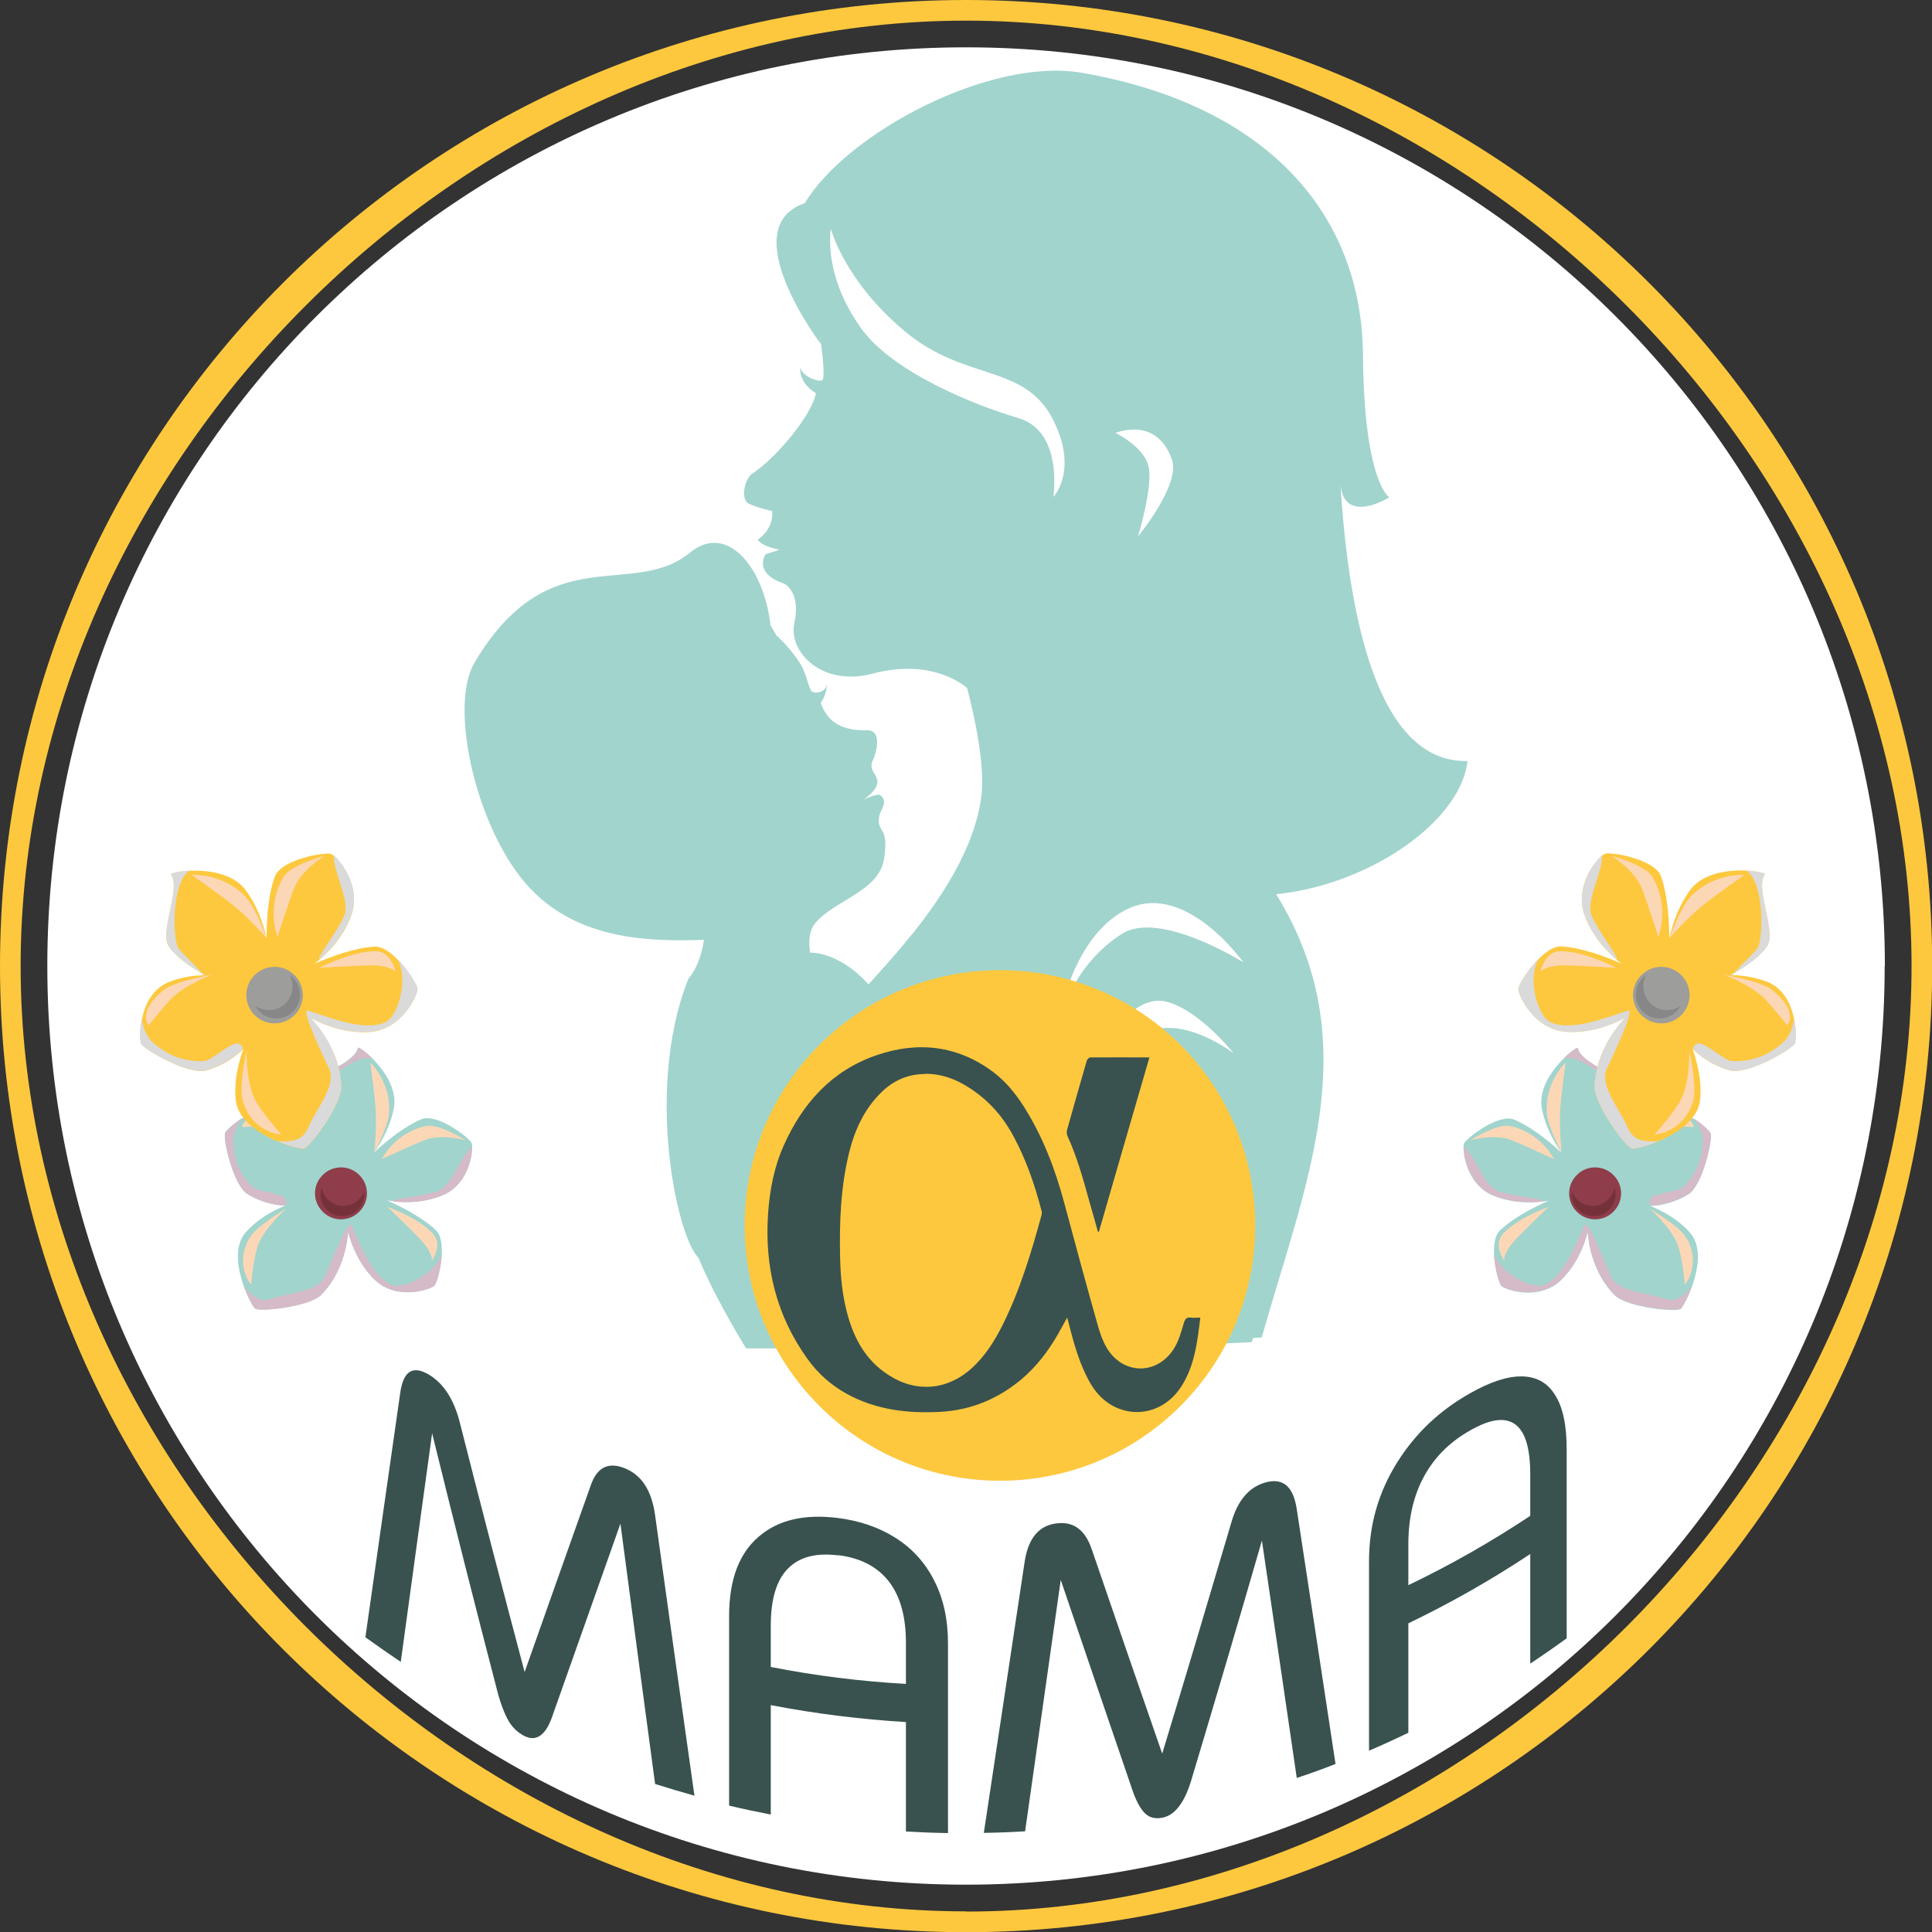 <?xml version="1.0" encoding="UTF-8"?> <svg xmlns="http://www.w3.org/2000/svg" viewBox="0 0 99.21 99.21"><rect x="0" y="0" width="99.21" height="99.21" fill="#333333" stroke="none"/> <defs> <style>.cls-1{fill:#fff;}.cls-2{isolation:isolate;}.cls-3{fill:#fdc83e;}.cls-4{fill:#74313a;}.cls-5{fill:#9d9d9c;}.cls-6{fill:#fcd7b6;mix-blend-mode:soft-light;}.cls-7{fill:#d5bac8;}.cls-7,.cls-8{mix-blend-mode:multiply;}.cls-9{fill:#878787;}.cls-10{fill:#8f3d4a;}.cls-8{fill:#dadada;}.cls-11{fill:#a1d4cd;}.cls-12{fill:#39524f;}</style> </defs> <g class="cls-2"> <g id="_лой_1"> <g> <path class="cls-1" d="M96.78,49.6c0,26.05-21.12,47.18-47.18,47.18S2.43,75.66,2.43,49.6,23.55,2.43,49.61,2.43s47.18,21.12,47.18,47.18Z"></path> <g> <g> <path class="cls-11" d="M84.78,57.21c-.53,.26-.98,.63-1.35,1.03,.19-.78,.29-1.57,.17-2.15-.17-.84-2.45-1.44-2.58-2.28-.28,.06-2.15,1.59-1.84,3.14,.16,.82,.55,1.59,1,2.24-.74-.7-1.69-1.4-2.43-1.7-.8-.32-2.46,.96-2.57,1.23-.11,.27,.06,2.1,1.53,2.69,.95,.38,1.97,.39,2.81,.25-.93,.4-1.95,.98-2.51,1.54-.61,.6-.11,2.64,.09,2.84,.2,.2,1.95,.79,3.08-.32,.72-.71,1.14-1.63,1.35-2.45,.08,1.04,.46,2.31,1.39,3.25,.61,.61,3.17,.88,3.39,.69,.22-.19,1.52-2.7,.48-3.9-.52-.61-1.27-1.06-2.03-1.38,.61-.03,1.27-.2,1.93-.59,.74-.44,1.28-2.88,1.15-3.13-.13-.26-1.65-1.7-3.07-.99Z"></path> <path class="cls-7" d="M85.31,66.65c-.88-.29-2.29-.34-2.61-1.15-.43-1.07-1.19-2.88-1.33-2.58-.42,.89-1.09,2.71-2.11,3.07-.59,.21-2.19-.56-2.54-1.61,.03,.74,.26,1.52,.38,1.64,.2,.2,1.95,.79,3.08-.32,.72-.71,1.14-1.63,1.35-2.45,.08,1.04,.46,2.31,1.39,3.25,.61,.61,3.17,.88,3.39,.69,.09-.08,.36-.55,.58-1.15-.65,.81-1.02,.79-1.58,.6Z"></path> <path class="cls-7" d="M83.6,56.08c-.17-.84-2.45-1.44-2.58-2.28-.1,.02-.4,.22-.72,.55,.87-.23,2.54,1.21,3.01,1.98,.16,.26,.06,2.03,.24,1.79-.04,.04-.08,.08-.11,.12,.19-.78,.29-1.57,.17-2.15Z"></path> <path class="cls-7" d="M79.21,61.7c.19-.14-1.55-.26-2.29-.54-.73-.27-1.16-1.82-1.75-2.28-.02,.53,.26,2.01,1.55,2.52,.83,.33,1.72,.39,2.49,.3Z"></path> <path class="cls-7" d="M87.34,59.39c-.12,.58-.5,1.21-.93,1.59-.22,.19-1.5,.31-1.65,.57-.11,.19-.05,.3,.06,.36,.59-.04,1.23-.21,1.87-.59,.74-.44,1.28-2.88,1.15-3.13-.06-.12-.4-.47-.89-.77,.55,.68,.56,1.13,.39,1.96Z"></path> <path class="cls-10" d="M82.86,60.35c.52,.52,.51,1.37-.02,1.88-.52,.52-1.37,.51-1.88-.02-.52-.52-.51-1.37,.02-1.88,.52-.52,1.37-.51,1.88,.02Z"></path> <path class="cls-4" d="M82.58,61.6c-.44,.44-1.15,.43-1.59-.01-.12-.12-.21-.27-.26-.42-.05,.34,.05,.69,.31,.95,.44,.44,1.15,.45,1.59,.01,.32-.32,.41-.77,.27-1.17-.03,.23-.14,.46-.32,.64Z"></path> <path class="cls-6" d="M77.53,57.82c1.6,.33,2.27,1.7,2.27,1.7,0,0-1.59-.74-2.21-.98-.88-.34-2.1,.02-2.1,.02,0,0,1.39-.88,2.04-.74Z"></path> <path class="cls-6" d="M77.11,63.45c.65-.85,2.42-1.48,2.42-1.48,0,0-1.27,1.21-1.72,1.7-.64,.69-.57,1.07-.57,1.07,0,0-.53-.75-.13-1.28Z"></path> <path class="cls-6" d="M79.44,57.24c-.16-1.63,.95-2.67,.95-2.67,0,0-.23,1.74-.27,2.4-.06,.94,.07,2.22,.07,2.22,0,0-.68-1.29-.75-1.95Z"></path> <path class="cls-6" d="M85.27,57.28c1.62-.25,1.71,.6,1.71,.6,0,0-.86-.06-1.53-.06-.94,0-2.23,.63-2.23,.63,0,0,1.39-1.07,2.05-1.17Z"></path> <path class="cls-6" d="M86.57,63.52c.84,1.4-.05,2.45-.05,2.45,0,0-.13-1.46-.38-2.08-.35-.88-1.43-1.83-1.43-1.83,0,0,1.51,.89,1.85,1.46Z"></path> </g> <g> <path class="cls-3" d="M90.69,50.4c-.6-.23-1.23-.32-1.82-.33,.76-.42,1.47-.93,1.85-1.45,.55-.76-.65-3.03-.08-3.74-.25-.18-2.86-.55-3.87,.85-.53,.73-.87,1.62-1.05,2.45,0-1.11-.13-2.39-.43-3.19-.33-.88-2.58-1.26-2.88-1.15-.29,.11-1.64,1.6-1.02,3.21,.4,1.04,1.14,1.87,1.87,2.43-1.01-.45-2.23-.84-3.08-.88-.94-.05-2.19,1.86-2.21,2.17-.02,.31,.8,2.14,2.53,2.22,1.1,.05,2.15-.29,2.96-.73-.77,.83-1.52,2.07-1.58,3.51-.04,.94,1.63,3.19,1.94,3.22,.31,.04,3.28-.78,3.48-2.49,.1-.87-.09-1.8-.39-2.64,.48,.46,1.1,.87,1.9,1.1,.9,.27,3.25-1.1,3.36-1.39,.11-.29,.14-2.57-1.48-3.18Z"></path> <path class="cls-8" d="M83.53,57.79c-.41-.92-1.42-2.08-1.01-2.93,.54-1.13,1.43-3.08,1.08-2.97-1.02,.33-2.97,1.13-4.02,.58-.6-.31-1.17-2.17-.58-3.22-.57,.57-1.02,1.33-1.03,1.52-.02,.31,.8,2.14,2.53,2.22,1.1,.05,2.15-.29,2.96-.73-.77,.83-1.52,2.07-1.58,3.51-.04,.94,1.63,3.19,1.94,3.22,.13,.01,.7-.11,1.35-.39-1.13,.08-1.39-.24-1.65-.82Z"></path> <path class="cls-8" d="M90.72,48.62c.55-.76-.65-3.03-.08-3.74-.09-.06-.47-.15-.97-.18,.83,.53,.91,2.93,.64,3.87-.09,.32-1.58,1.55-1.26,1.51-.06,0-.12,0-.18,0,.76-.42,1.47-.93,1.85-1.45Z"></path> <path class="cls-8" d="M82.99,49.25c.25,.05-.93-1.43-1.26-2.23-.32-.78,.6-2.27,.53-3.09-.44,.38-1.41,1.69-.87,3.11,.35,.91,.96,1.66,1.6,2.21Z"></path> <path class="cls-8" d="M90.84,54.05c-.55,.33-1.34,.49-1.96,.43-.31-.03-1.36-.97-1.67-.9-.23,.06-.28,.18-.24,.32,.47,.45,1.08,.83,1.85,1.06,.9,.27,3.25-1.1,3.36-1.39,.05-.13,.08-.67-.05-1.28-.14,.94-.49,1.28-1.28,1.75Z"></path> <path class="cls-5" d="M86.76,51.17c-.04,.8-.72,1.42-1.52,1.38-.8-.04-1.42-.72-1.38-1.52,.04-.8,.72-1.42,1.52-1.38,.8,.04,1.42,.72,1.38,1.52Z"></path> <path class="cls-9" d="M85.55,51.87c-.68-.03-1.2-.61-1.16-1.28,0-.19,.06-.36,.14-.52-.31,.21-.51,.55-.53,.95-.03,.68,.49,1.25,1.16,1.28,.49,.02,.92-.24,1.14-.65-.21,.15-.47,.23-.75,.21Z"></path> <path class="cls-6" d="M84.85,45.04c.92,1.53,.31,3.07,.31,3.07,0,0-.59-1.82-.85-2.49-.38-.96-1.56-1.67-1.56-1.67,0,0,1.73,.46,2.1,1.08Z"></path> <path class="cls-6" d="M80.03,48.86c1.16-.1,2.97,.84,2.97,.84,0,0-1.91-.12-2.63-.13-1.03,0-1.27,.33-1.27,.33,0,0,.21-.98,.93-1.05Z"></path> <path class="cls-6" d="M86.73,46.14c1.18-1.33,2.84-1.21,2.84-1.21,0,0-1.56,1.1-2.12,1.55-.8,.65-1.72,1.69-1.72,1.69,0,0,.53-1.49,1.01-2.03Z"></path> <path class="cls-6" d="M91,50.84c1.4,1.11,.78,1.81,.78,1.81,0,0-.59-.73-1.07-1.27-.69-.76-2.15-1.32-2.15-1.32,0,0,1.88,.33,2.45,.78Z"></path> <path class="cls-6" d="M86.96,56.49c-.5,1.71-2,1.77-2,1.77,0,0,1.07-1.19,1.38-1.84,.45-.93,.41-2.49,.41-2.49,0,0,.4,1.87,.2,2.56Z"></path> </g> </g> <g> <g> <path class="cls-11" d="M11.56,58.19c-.13,.26,.42,2.69,1.15,3.13,.65,.39,1.32,.56,1.93,.59-.76,.31-1.5,.77-2.03,1.38-1.03,1.2,.26,3.71,.48,3.9,.22,.19,2.78-.09,3.39-.69,.93-.93,1.3-2.21,1.39-3.25,.21,.82,.63,1.74,1.35,2.45,1.13,1.11,2.87,.53,3.08,.32,.2-.2,.71-2.24,.09-2.84-.56-.55-1.58-1.13-2.51-1.54,.84,.14,1.86,.13,2.81-.25,1.47-.59,1.64-2.42,1.53-2.69-.11-.27-1.77-1.55-2.57-1.23-.73,.29-1.68,1-2.43,1.7,.45-.64,.84-1.42,1-2.24,.31-1.55-1.56-3.09-1.84-3.14-.13,.83-2.41,1.43-2.58,2.28-.12,.58-.02,1.37,.17,2.15-.38-.4-.83-.76-1.35-1.03-1.42-.71-2.94,.73-3.07,.99Z"></path> <path class="cls-7" d="M14.1,66.65c.88-.29,2.29-.34,2.61-1.15,.43-1.07,1.19-2.88,1.33-2.58,.42,.89,1.09,2.71,2.11,3.07,.59,.21,2.19-.56,2.54-1.61-.03,.74-.26,1.52-.38,1.64-.2,.2-1.95,.79-3.08-.32-.72-.71-1.14-1.63-1.35-2.45-.08,1.04-.46,2.31-1.39,3.25-.61,.61-3.17,.88-3.39,.69-.09-.08-.36-.55-.58-1.15,.65,.81,1.02,.79,1.58,.6Z"></path> <path class="cls-7" d="M15.82,56.08c.17-.84,2.45-1.44,2.58-2.28,.1,.02,.4,.22,.72,.55-.87-.23-2.54,1.21-3.01,1.98-.16,.26-.06,2.03-.24,1.79,.04,.04,.08,.08,.11,.12-.19-.78-.29-1.57-.17-2.15Z"></path> <path class="cls-7" d="M20.2,61.7c-.19-.14,1.55-.26,2.29-.54,.73-.27,1.16-1.82,1.75-2.28,.02,.53-.26,2.01-1.55,2.52-.83,.33-1.72,.39-2.49,.3Z"></path> <path class="cls-7" d="M12.07,59.39c.12,.58,.5,1.21,.93,1.59,.22,.19,1.5,.31,1.65,.57,.11,.19,.05,.3-.06,.36-.59-.04-1.23-.21-1.87-.59-.74-.44-1.28-2.88-1.15-3.13,.06-.12,.4-.47,.89-.77-.55,.68-.56,1.13-.39,1.96Z"></path> <path class="cls-10" d="M16.56,60.35c-.52,.52-.51,1.37,.02,1.88,.52,.52,1.37,.51,1.88-.02,.52-.52,.51-1.37-.02-1.88-.52-.52-1.37-.51-1.88,.02Z"></path> <path class="cls-4" d="M16.84,61.6c.44,.44,1.15,.43,1.59-.01,.12-.12,.21-.27,.26-.42,.05,.34-.05,.69-.31,.95-.44,.44-1.15,.45-1.59,.01-.32-.32-.41-.77-.27-1.17,.03,.23,.14,.46,.32,.64Z"></path> <path class="cls-6" d="M21.88,57.82c-1.6,.33-2.27,1.7-2.27,1.7,0,0,1.59-.74,2.21-.98,.88-.34,2.1,.02,2.1,.02,0,0-1.39-.88-2.04-.74Z"></path> <path class="cls-6" d="M22.31,63.45c-.65-.85-2.42-1.48-2.42-1.48,0,0,1.27,1.21,1.72,1.7,.64,.69,.57,1.07,.57,1.07,0,0,.53-.75,.13-1.28Z"></path> <path class="cls-6" d="M19.97,57.24c.16-1.63-.95-2.67-.95-2.67,0,0,.23,1.74,.27,2.4,.06,.94-.07,2.22-.07,2.22,0,0,.68-1.29,.75-1.95Z"></path> <path class="cls-6" d="M14.14,57.28c-1.62-.25-1.71,.6-1.71,.6,0,0,.86-.06,1.53-.06,.94,0,2.23,.63,2.23,.63,0,0-1.39-1.07-2.05-1.17Z"></path> <path class="cls-6" d="M12.84,63.52c-.84,1.4,.05,2.45,.05,2.45,0,0,.13-1.46,.38-2.08,.35-.88,1.43-1.83,1.43-1.83,0,0-1.51,.89-1.85,1.46Z"></path> </g> <g> <path class="cls-3" d="M7.24,53.58c.11,.29,2.46,1.65,3.36,1.39,.79-.23,1.42-.64,1.9-1.1-.31,.84-.49,1.77-.39,2.64,.2,1.71,3.17,2.53,3.48,2.49,.31-.04,1.98-2.29,1.94-3.22-.06-1.43-.81-2.67-1.58-3.51,.81,.44,1.86,.78,2.96,.73,1.72-.08,2.54-1.91,2.53-2.22-.02-.31-1.27-2.22-2.21-2.17-.86,.04-2.07,.43-3.08,.88,.74-.57,1.48-1.39,1.87-2.43,.61-1.61-.73-3.1-1.02-3.21-.29-.11-2.54,.27-2.88,1.15-.31,.8-.44,2.09-.43,3.19-.18-.84-.52-1.72-1.05-2.45-1.01-1.4-3.62-1.03-3.87-.85,.57,.72-.63,2.99-.08,3.74,.38,.52,1.08,1.03,1.85,1.45-.6,0-1.22,.1-1.82,.33-1.61,.61-1.59,2.89-1.47,3.18Z"></path> <path class="cls-8" d="M15.88,57.79c.41-.92,1.42-2.08,1.01-2.93-.54-1.13-1.43-3.08-1.08-2.97,1.02,.33,2.97,1.13,4.02,.58,.6-.31,1.17-2.17,.58-3.22,.57,.57,1.02,1.33,1.03,1.52,.02,.31-.8,2.14-2.53,2.22-1.1,.05-2.15-.29-2.96-.73,.77,.83,1.52,2.07,1.58,3.51,.04,.94-1.63,3.19-1.94,3.22-.13,.01-.7-.11-1.35-.39,1.13,.08,1.39-.24,1.65-.82Z"></path> <path class="cls-8" d="M8.69,48.62c-.55-.76,.65-3.03,.08-3.74,.09-.06,.47-.15,.97-.18-.83,.53-.91,2.93-.64,3.87,.09,.32,1.58,1.55,1.26,1.51,.06,0,.12,0,.18,0-.76-.42-1.47-.93-1.85-1.45Z"></path> <path class="cls-8" d="M16.42,49.25c-.25,.05,.93-1.43,1.26-2.23,.32-.78-.6-2.27-.53-3.09,.44,.38,1.41,1.69,.87,3.11-.35,.91-.96,1.66-1.6,2.21Z"></path> <path class="cls-8" d="M8.57,54.05c.55,.33,1.34,.49,1.96,.43,.31-.03,1.36-.97,1.67-.9,.23,.06,.28,.18,.24,.32-.47,.45-1.08,.83-1.85,1.06-.9,.27-3.25-1.1-3.36-1.39-.05-.13-.08-.67,.05-1.28,.14,.94,.49,1.28,1.28,1.75Z"></path> <path class="cls-5" d="M12.65,51.17c.04,.8,.72,1.42,1.52,1.38,.8-.04,1.42-.72,1.38-1.52-.04-.8-.72-1.42-1.52-1.38-.8,.04-1.42,.72-1.38,1.52Z"></path> <path class="cls-9" d="M13.86,51.87c.68-.03,1.2-.61,1.16-1.28,0-.19-.06-.36-.14-.52,.31,.21,.51,.55,.53,.95,.03,.68-.49,1.25-1.16,1.28-.49,.02-.92-.24-1.14-.65,.21,.15,.47,.23,.75,.21Z"></path> <path class="cls-6" d="M14.56,45.04c-.92,1.53-.31,3.07-.31,3.07,0,0,.59-1.82,.85-2.49,.38-.96,1.56-1.67,1.56-1.67,0,0-1.73,.46-2.1,1.08Z"></path> <path class="cls-6" d="M19.38,48.86c-1.16-.1-2.97,.84-2.97,.84,0,0,1.91-.12,2.63-.13,1.03,0,1.27,.33,1.27,.33,0,0-.21-.98-.93-1.05Z"></path> <path class="cls-6" d="M12.69,46.14c-1.18-1.33-2.84-1.21-2.84-1.21,0,0,1.56,1.1,2.12,1.55,.8,.65,1.72,1.69,1.72,1.69,0,0-.53-1.49-1.01-2.03Z"></path> <path class="cls-6" d="M8.41,50.84c-1.4,1.11-.78,1.81-.78,1.81,0,0,.59-.73,1.07-1.27,.69-.76,2.15-1.32,2.15-1.32,0,0-1.88,.33-2.45,.78Z"></path> <path class="cls-6" d="M12.45,56.49c.5,1.71,2,1.77,2,1.77,0,0-1.07-1.19-1.38-1.84-.45-.93-.41-2.49-.41-2.49,0,0-.4,1.87-.2,2.56Z"></path> </g> </g> <g> <path class="cls-12" d="M18.76,84.1c.59-4.17,1.19-8.36,1.79-12.56,.16-1.16,.66-1.45,1.51-.93,.74,.46,1.26,1.27,1.56,2.47,1.09,4.3,2.2,8.56,3.32,12.78,1.11-3.15,2.24-6.33,3.39-9.57,.31-.91,.86-1.21,1.66-.93,.92,.33,1.47,1.13,1.65,2.45,.67,4.81,1.34,9.62,2.02,14.4-.68-.19-1.35-.39-2.02-.6-.6-4.45-1.19-8.9-1.78-13.37-1.19,3.37-2.37,6.69-3.53,9.98-.33,.9-.8,1.22-1.39,.93-.34-.17-.61-.42-.82-.77-.2-.35-.4-.85-.57-1.49-1.14-4.38-2.26-8.81-3.36-13.29-.54,3.92-1.08,7.84-1.61,11.74-.61-.41-1.21-.83-1.81-1.26Z"></path> <path class="cls-12" d="M46.52,94.05c0-1.87,0-3.75,0-5.62-2.32-.14-4.64-.43-6.94-.87v5.62c-.71-.14-1.43-.29-2.14-.46v-9.73c0-1.87,.51-3.22,1.53-4.09,1.02-.87,2.37-1.16,4.06-.95,1.1,.14,2.08,.47,2.94,1.01,.86,.54,1.53,1.27,2,2.2,.48,.93,.71,2.01,.71,3.24v9.73c-.72-.01-1.45-.04-2.17-.08Zm-3.48-14.18c-1.12-.14-1.97,.07-2.57,.67-.6,.6-.89,1.58-.89,2.95v2.11c2.29,.45,4.61,.74,6.94,.87,0-.7,0-1.4,0-2.11,0-1.37-.3-2.42-.9-3.18-.6-.75-1.46-1.18-2.57-1.32Z"></path> <path class="cls-12" d="M50.52,94.12c.7-4.61,1.39-9.24,2.09-13.88,.18-1.27,.76-1.94,1.72-2.02,.83-.08,1.41,.37,1.74,1.36,1.21,3.53,2.41,7.02,3.61,10.47,1.19-3.91,2.37-7.87,3.55-11.87,.32-1.12,.89-1.79,1.7-2.04,.93-.28,1.48,.16,1.66,1.36,.67,4.37,1.33,8.73,1.99,13.08-.66,.26-1.32,.5-1.99,.72-.59-4.05-1.19-8.12-1.79-12.19-1.2,4.16-2.42,8.28-3.64,12.35-.35,1.13-.84,1.76-1.47,1.88-.36,.07-.66,0-.88-.21-.22-.21-.43-.57-.62-1.09-1.23-3.59-2.47-7.23-3.72-10.91-.61,4.31-1.22,8.61-1.83,12.91-.7,.04-1.4,.07-2.11,.08Z"></path> <path class="cls-12" d="M78.58,85.42v-5.62c-2.02,1.34-4.12,2.53-6.26,3.56v5.62c-.67,.32-1.34,.63-2.02,.92,0-3.24,0-6.49,0-9.73,0-1.87,.49-3.55,1.45-5.08,.96-1.53,2.22-2.69,3.75-3.55,.99-.56,1.86-.86,2.61-.86,.75,0,1.33,.3,1.73,.93,.41,.63,.61,1.56,.61,2.79v9.73c-.62,.45-1.24,.88-1.87,1.3Zm-3.08-11.97c-1.01,.57-1.8,1.33-2.35,2.32-.55,.99-.83,2.16-.83,3.52v2.11c2.15-1.03,4.24-2.22,6.26-3.56v-2.11c0-1.37-.26-2.23-.79-2.6-.53-.37-1.29-.25-2.29,.32Z"></path> </g> <path class="cls-3" d="M49.61,0C22.21,0,0,22.21,0,49.61s22.21,49.61,49.61,49.61,49.61-22.21,49.61-49.61S77,0,49.61,0Zm0,98.15C23.9,98.15,1.06,75.31,1.06,49.61S23.9,1.06,49.61,1.06s48.55,22.84,48.55,48.55-22.84,48.55-48.55,48.55Z"></path> <g> <path class="cls-11" d="M38.45,25.86c.43,.22,1.2,.38,1.2,.38,0,0,.15,.85-.74,1.47,.23,.38,1.12,.51,1.12,.51,0,0-.21,.09-.72,.24-.58,1.09,.94,1.5,.94,1.5,0,0,.9,.41,.54,2.04-.32,1.44,1.38,3.29,4.03,2.59,3.16-.84,4.84,.74,4.84,.74,0,0,.98,3.53,.74,5.52-.69,5.53-7.26,10.73-7.99,12.33-.73,1.59,.74,5.08,2.21,6.34,.47,.4,.95,5.06,1.46,10.28l18.71-1.12c2.24-7.91,5.45-15.14,.76-22.72-1.21-1.95-6.26-4.04-6.83-5.3-1.08-2.41-.55-5.21,2.23-7.48,1.9,1.71,7.48-11.32,6.34-11.92,.47-2.3-1.43-9.02-2.8-9.9-2.83-1.81-7.61-3.7-11.69-3.21-1.49,.18-3.58-.91-4.2-.4-2.21,1.82-5.16,4.02-5.16,4.02,0,0-1.07,1.79-1.51,3.05-.22,.63,.52,3.83,.33,4.65-.05,.24-1.1-.12-1.16-.6-.03,.11-.05,.81,.8,1.32-.24,1.2-2.12,3.39-3.27,4.13-.37,.24-.65,1.31-.16,1.56Z"></path> <path class="cls-11" d="M44.61,59.51c.47,.4,.95,5.06,1.46,10.28l18.21-.87c2.24-7.91,5.95-15.39,1.26-22.97-.74-1.19-2.9-2.43-4.61-3.5-1.8,1.63-3.67,3.2-5.78,4.43-2.56,1.5-5.7,2.58-8.31,1.09-1.95,2.44-4.05,4.35-4.44,5.21-.73,1.59,.74,5.08,2.21,6.34Z"></path> <path class="cls-11" d="M42.15,17.68l-.25-2.86s2.86,3.97,6.6,4.48c6.17,.84,6.1,5.19,6.1,5.19,0,0,1.16-2.94,3.16-2.63,2,.32,1.26,6.59,0,6.4-1.26-.19-4.31,4.6-2.06,11.38,3.77,11.34,19.02,5.13,19.66-.56-4.68,.11-6.12-7.59-6.53-14.27,.15,2.21,2.51,.73,2.51,.73,0,0-1.3-.78-1.35-7.32-.06-7.27-4.97-12.84-14.43-14.48-4.73-.82-12.09,3.11-14.23,6.69-3.7,1.27,.83,7.25,.83,7.25Z"></path> <path class="cls-11" d="M39.18,40.54c-1.1,3.59,1.54,8.91-2.4,7.7-2.73,.1-6.77,.28-9.52-2.58-2.75-2.86-4.26-9.34-2.89-11.64,3.85-6.48,8.09-3.2,11.07-5.65,1.85-1.52,3.77,.67,4.13,3.75,2.17,3.5,.7,4.82-.39,8.42Z"></path> <path class="cls-11" d="M38.42,31.77s.89,.19,1.92,1.33c1.15,1.28,.95,1.59,1.3,2.35,.1,.22,.84,.13,.8-.35,.05,.1-.04,.71-.3,.98,.37,1.1,1.24,1.45,2.38,1.42,.79-.02,.5,1.13,.29,1.57-.23,.5,.28,.69,.24,1.13-.04,.44-.7,.85-.7,.85,0,0,.72-.32,.85-.22,.46,.35-.02,.77-.06,1.12-.12,.87,.52,.38,.26,2.14-.26,1.72-2.64,2.15-3.58,3.37-.4,.52-.22,1.46-.22,1.46,0,0,1.59-.1,3.22,1.89,1.06,1.29,4.72,4.83,4.72,4.83l7.6-1.55s2.26-1.95,3.58-1.68c1.45,.29,1.98,2.4,1.05,3.42-.7,.77-2.97,.75-3.72,.89-2.66,.52-6.61,4.67-8.84,4.49-1.29-.1-7.01-2.9-8.51-2.46-5.06,1.5-3.31,6.04-4.6,5.96-1.08-.06-3.16-8.41-.75-14.45,1.07-1.29,.92-3.5,.74-4.41-1.92,1.9-5.01-4.95-1.3-3.94-.53-2.39,1.59-1.65,3.1-5.41,.7-1.75,.54-4.72,.54-4.72Z"></path> <path class="cls-1" d="M54.34,52.48s.74-4.59,3.69-5.86c2.94-1.27,5.82,2.8,5.82,2.8,0,0-4.28-2.7-6.23-1.47-2.57,1.61-3.28,4.53-3.28,4.53Z"></path> <path class="cls-1" d="M45.32,51.39l4.43,3.65,7.29-1.79s1.26-2.28,2.94-1.79c1.68,.49,3.37,2.63,3.37,2.63,0,0-3.37-2.63-5.39-.43-.84,.14-8.35,2.5-8.35,2.5l-4.29-4.77Z"></path> <path class="cls-1" d="M56.83,57.62s.98-1.33,1.75-1.47c.77-.14,2.1,.74,2.1,.74,0,0-1.12-.33-1.93,0-.81,.32-1.93,.74-1.93,.74Z"></path> <path class="cls-1" d="M42.67,11.75s.66,2.64,3.79,5.26c3.13,2.62,6.15,1.63,7.63,4.57,1.3,2.6,0,3.94,0,3.94,0,0,.53-3.36-1.79-4.05-2.32-.68-6.45-2.37-8.05-4.57-2.04-2.82-1.58-5.15-1.58-5.15Z"></path> <path class="cls-1" d="M57.29,22.23s2.1-.89,2.89,1.37c.45,1.3-1.74,3.94-1.74,3.94,0,0,.8-2.63,.53-3.63-.27-1-1.69-1.68-1.69-1.68Z"></path> <path class="cls-11" d="M51.47,69.24c-.04-4.43-.64-8.5-1.77-8.9-2.56-.9-4.73-2.54-7.63-2.77-3.41,0-3.13,2.13-6.49,3.95-1.02,.55,.43,3.93,2.73,7.72h13.17Z"></path> </g> <g> <circle class="cls-3" cx="51.35" cy="62.93" r="13.11" transform="translate(-29.46 54.74) rotate(-45)"></circle> <g> <path class="cls-12" d="M61.64,67.63c-.15,1.26-.29,2.5-.98,3.57-1.16,1.8-3.55,1.73-4.64-.12-.56-.95-.85-1.99-1.12-3.05-.03-.11-.06-.21-.1-.37-.17,.31-.32,.57-.46,.83-.5,.88-1.11,1.68-1.89,2.34-1.21,1.01-2.58,1.58-4.16,1.67-1.67,.09-3.3-.1-4.8-.92-.82-.45-1.5-1.06-2.04-1.82-1.59-2.22-2.19-4.71-2.01-7.41,.08-1.23,.31-2.43,.82-3.56,.97-2.16,2.47-3.82,4.74-4.6,2.11-.73,4.15-.52,5.99,.85,.64,.48,1.14,1.09,1.57,1.76,.98,1.54,1.62,3.22,2.09,4.97,.56,2.1,1.13,4.19,1.72,6.28,.11,.4,.25,.8,.46,1.16,.82,1.38,2.55,1.42,3.43,.08,.26-.4,.39-.88,.53-1.35,.07-.22,.14-.31,.36-.28,.15,.02,.31,0,.49,0Zm-14.11-12.48c-.9,0-1.66,.33-2.29,.96-.87,.86-1.35,1.92-1.64,3.09-.43,1.76-.5,3.56-.46,5.36,.02,.97,.11,1.92,.36,2.86,.34,1.31,.96,2.44,2.13,3.19,1.42,.92,3.02,.78,4.27-.35,.68-.62,1.16-1.38,1.57-2.19,.9-1.8,1.48-3.72,2.01-5.66,.02-.08,.03-.18,0-.25-.34-1.31-.78-2.59-1.43-3.8-.61-1.15-1.47-2.06-2.61-2.7-.59-.33-1.23-.52-1.92-.52Z"></path> <path class="cls-12" d="M59.03,54.28c-.88,3.02-1.74,5.99-2.6,8.97h-.05c-.16-.58-.33-1.16-.49-1.73-.3-1.09-.61-2.17-1.08-3.2-.04-.09-.04-.22-.01-.32,.33-1.17,.66-2.34,1-3.51,.02-.08,.12-.19,.18-.19,1.01-.01,2.01,0,3.06,0Z"></path> </g> </g> </g> </g> </g> </svg> 